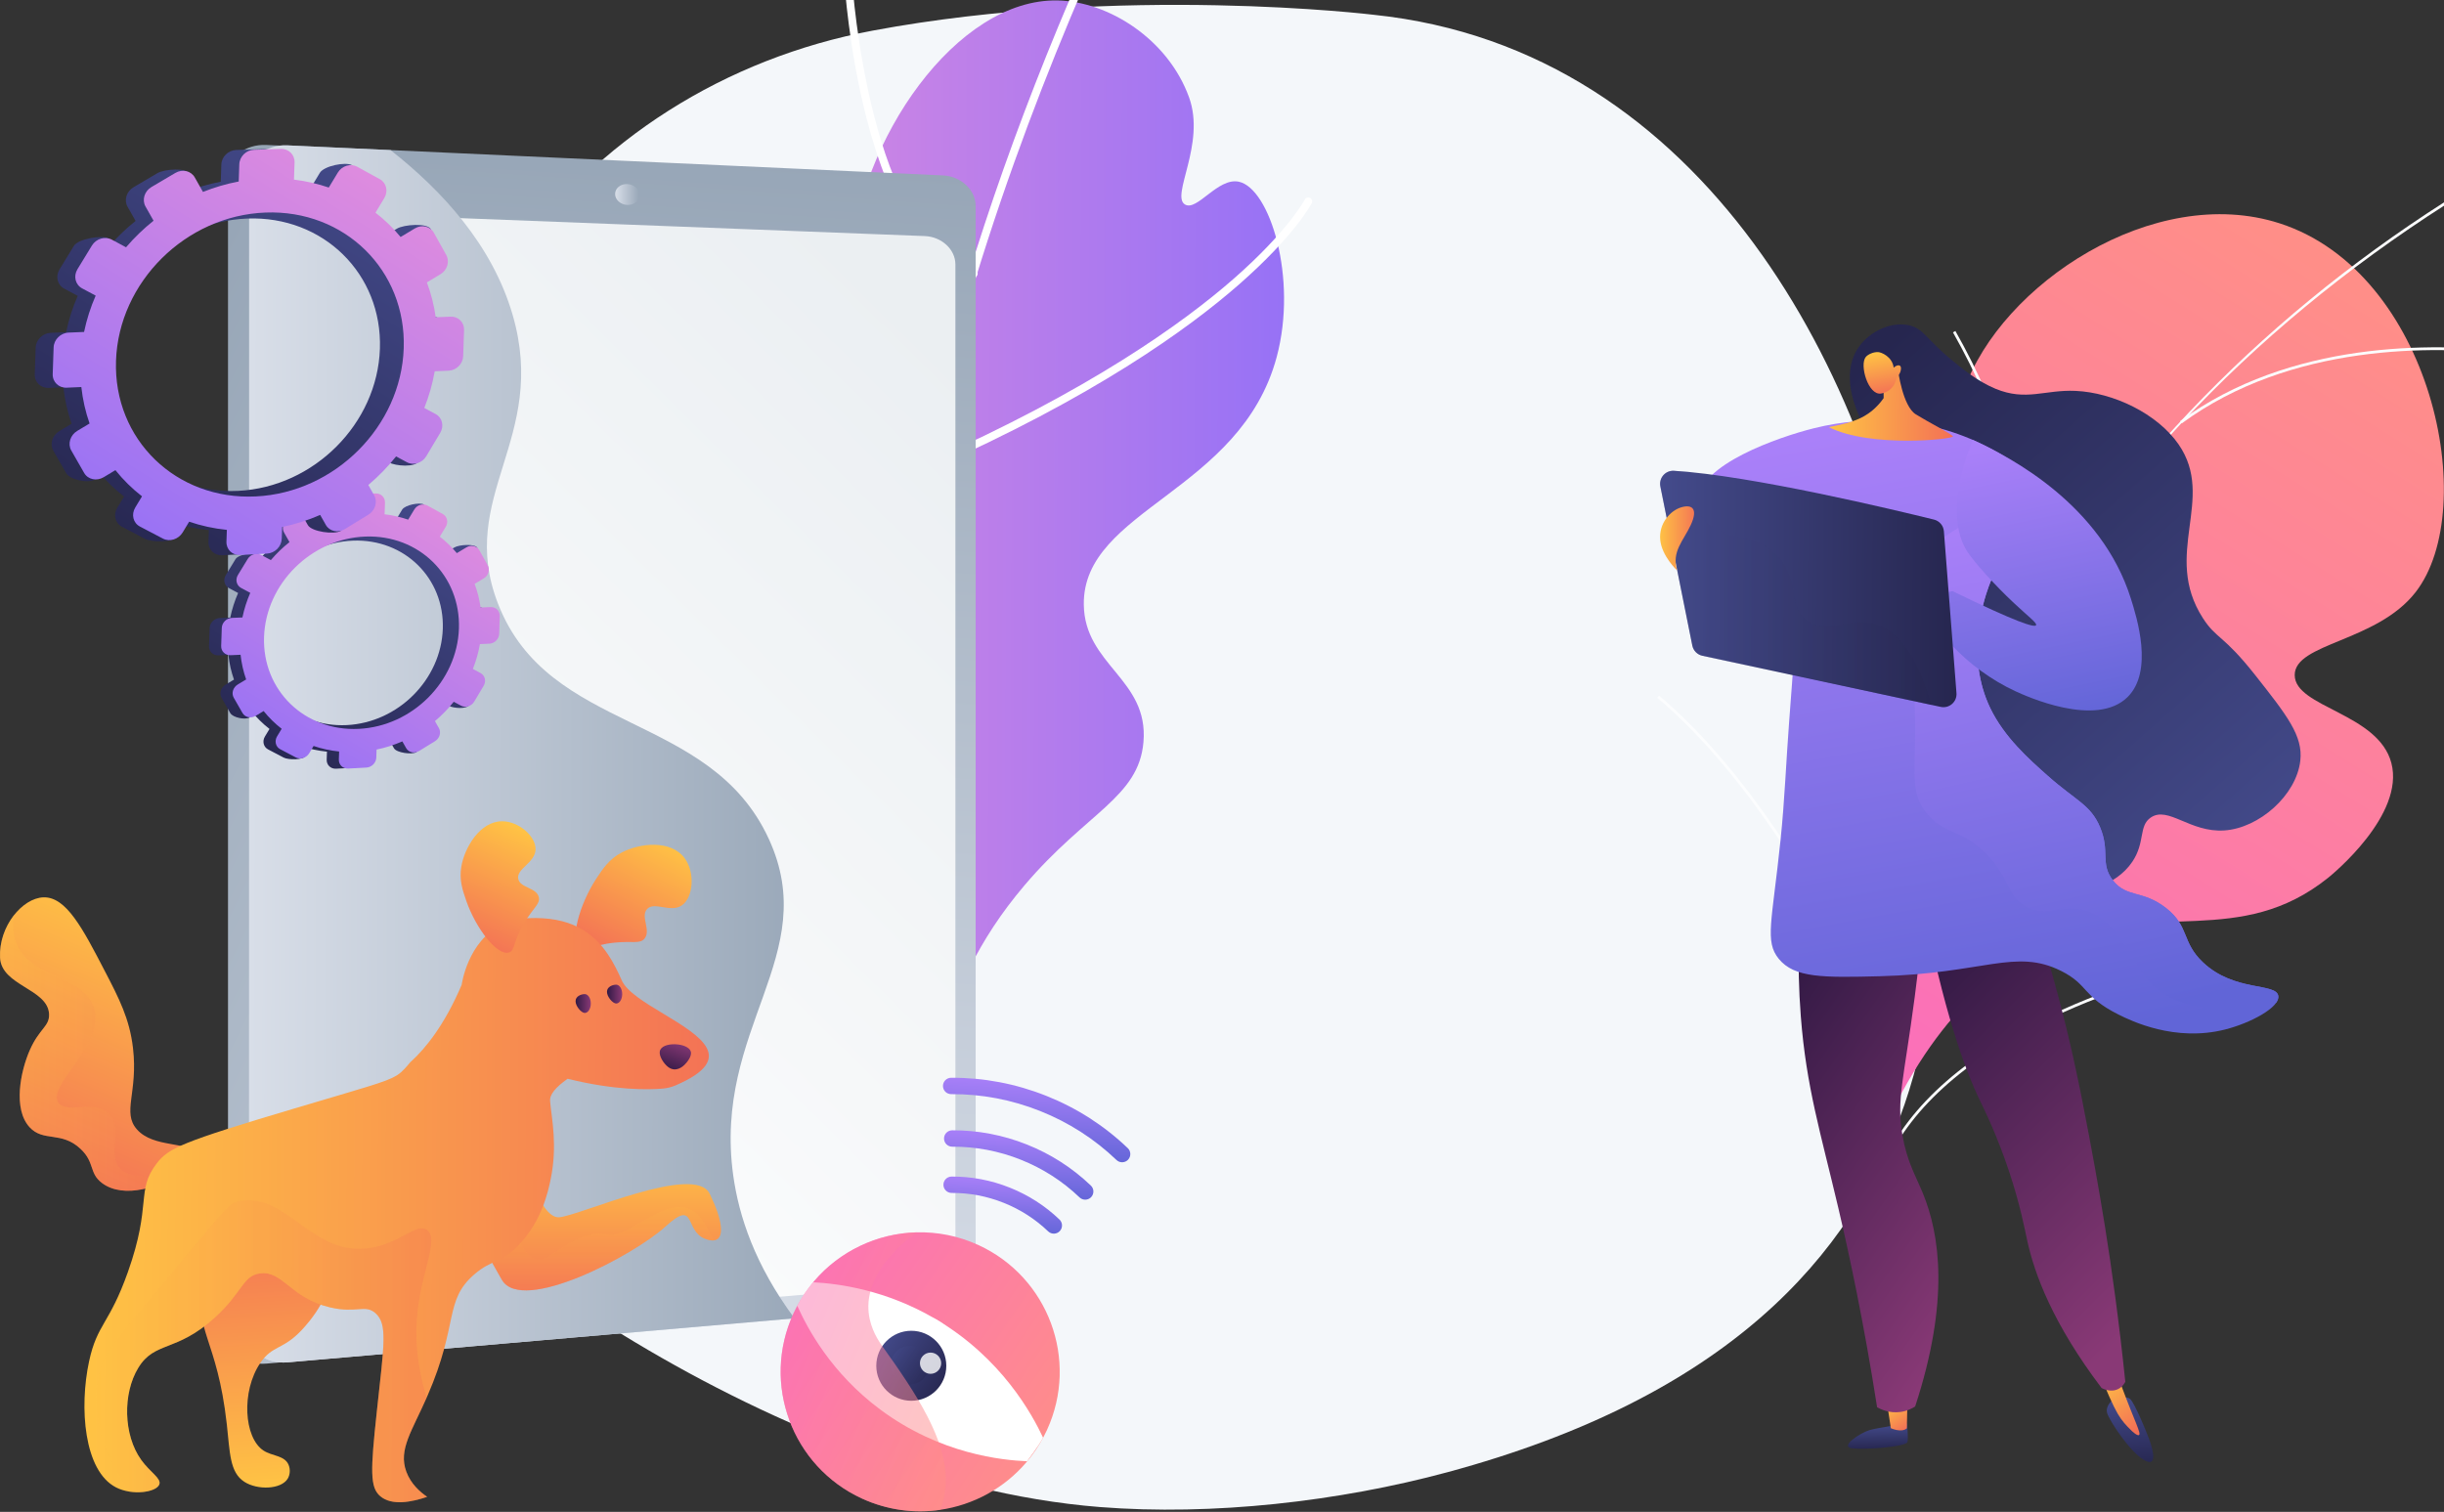 <svg xmlns="http://www.w3.org/2000/svg" width="686.31" height="424.65" fill="none"><rect width="100%" height="100%" fill="#333333" stroke="none"/><path d="M 537.842 181.898 C 526.321 106.492 479.088 13.85 385.773 4.155 C 385.773 4.155 314.924 -4.463 245.082 8.598 C 203.632 16.35 167.285 39.425 144.287 72.59 C 121.288 105.754 113.606 146.194 122.929 184.748 C 128.985 209.791 133.077 235.706 131.954 261.438 C 129.999 306.222 131.124 348.024 174.585 374.731 C 213.39 398.578 262.229 419.611 308.82 423.294 C 340.484 425.797 375.992 421.746 406.51 413.502 C 562.035 371.49 549.362 257.303 537.842 181.898 Z" fill="rgb(244,247,250)"></path><g><defs><linearGradient id="idid_tmaDrdsung-1855559070" x1="0" x2="1" y1="0.498" y2="0.502"><stop offset="0" stop-color="rgb(227,141,221)" stop-opacity="1"></stop><stop offset="1" stop-color="rgb(149,113,246)" stop-opacity="1"></stop></linearGradient></defs><path d="M 254.54 307.615 C 232.809 310.565 184.238 226.662 209.599 177.928 C 220.182 157.592 238.289 153.656 244.061 128.376 C 249.21 105.818 237.07 98.982 238.731 74.183 C 241.07 39.312 268.649 -0.49 297.03 0.127 C 311.268 0.437 328.011 10.972 333.915 27.367 C 338.644 40.499 328.635 55.04 332.775 57.445 C 336.175 59.421 341.984 49.803 347.872 51.039 C 356.553 52.862 364.459 78.095 358.515 100.266 C 348.337 138.221 304.036 143.059 304.347 169.803 C 304.544 186.849 322.611 190.721 321.099 208.42 C 319.77 223.992 305.178 228.099 287.723 248.638 C 260.38 280.813 266.191 306.034 254.54 307.615 Z" fill="url(#idid_tmaDrdsung-1855559070)"></path></g><g transform="translate(206.126 -34.075)"><g><path d="M 55.475 360.422 C 55.045 360.585 54.542 360.467 54.236 360.091 C 53.968 359.762 53.922 359.323 54.08 358.959 C 54.035 358.299 53.426 356.197 52.728 353.785 C 48.798 340.219 38.362 304.181 41.168 245.283 C 44.697 171.211 67.569 88.898 109.15 0.629 C 109.407 0.082 110.06 -0.153 110.607 0.105 C 111.154 0.362 111.389 1.015 111.132 1.563 C 66.459 96.397 20.428 234.38 54.832 353.177 C 56.388 358.55 56.669 359.518 55.777 360.247 C 55.684 360.323 55.582 360.381 55.475 360.422 Z" fill="rgb(255,255,255)"></path><path d="M 54.923 165.969 C 54.384 166.175 53.769 165.923 53.533 165.387 C 53.289 164.834 53.539 164.187 54.093 163.943 C 99.643 143.813 126.093 124.811 140.259 112.415 C 155.6 98.991 160.236 90.215 160.28 90.128 C 160.556 89.591 161.218 89.38 161.756 89.656 C 162.292 89.933 162.504 90.592 162.228 91.13 C 162.041 91.496 157.445 100.255 141.871 113.916 C 127.585 126.448 100.913 145.648 54.978 165.947 C 54.96 165.954 54.942 165.962 54.923 165.969 Z" fill="rgb(255,255,255)"></path><path d="M 67.718 111.919 C 67.508 112 67.27 112.016 67.035 111.951 C 53.91 108.301 43.856 93.193 37.151 67.047 C 32.209 47.775 31.018 29.305 31.008 29.12 C 30.97 28.516 31.428 27.996 32.034 27.959 C 32.637 27.921 33.157 28.381 33.194 28.985 C 33.239 29.71 38.051 101.617 67.624 109.84 C 68.206 110.002 68.547 110.606 68.384 111.189 C 68.288 111.537 68.032 111.8 67.718 111.919 Z" fill="rgb(255,255,255)"></path><path d="M 42.235 259.514 C 41.938 259.628 41.592 259.612 41.295 259.438 C 22.67 248.623 12.434 227.943 7.127 212.5 C 1.398 195.836 0.019 181.498 0.005 181.355 C -0.052 180.753 0.392 180.219 0.994 180.163 C 1.596 180.107 2.13 180.55 2.186 181.152 C 2.2 181.293 3.563 195.411 9.214 211.835 C 14.402 226.909 24.369 247.074 42.395 257.544 C 42.918 257.848 43.097 258.519 42.792 259.041 C 42.661 259.267 42.462 259.429 42.235 259.514 Z" fill="rgb(255,255,255)"></path></g></g><g><defs><linearGradient id="idid_JQJyLjyZfg-1954997208" x1="0.722" x2="0.278" y1="0" y2="1"><stop offset="0" stop-color="rgb(255,144,133)" stop-opacity="1"></stop><stop offset="1" stop-color="rgb(251,111,187)" stop-opacity="1"></stop></linearGradient></defs><path d="M 526.686 322.337 C 509.255 274.066 505.072 235.304 504.391 209.719 C 503.856 189.634 505.04 161.284 518.582 155.775 C 525.071 153.134 529.651 157.669 536.377 154.589 C 549.078 148.77 545.528 126.745 551.566 109.471 C 561.896 79.921 604.819 51.304 640.197 62.745 C 682.799 76.522 696.73 142.648 678.339 166.324 C 667.442 180.353 644.331 180.593 644.387 189.634 C 644.442 198.735 667.863 200.267 671.535 214.337 C 675.335 228.901 655.013 245.556 653.777 246.547 C 629.09 266.342 605.468 253.015 576.909 264.647 C 561.417 270.955 542.156 285.553 526.686 322.337 Z" fill="url(#idid_JQJyLjyZfg-1954997208)"></path></g><g transform="translate(465.375 56.688)"><path d="M 61.583 306.701 L 62.361 306.617 C 49.475 186.914 109.006 72.537 221.604 0.659 L 221.185 0 C 167.82 34.065 124.787 79.455 96.737 131.264 C 67.248 185.731 55.092 246.395 61.583 306.701 Z" fill="rgb(252,253,254)"></path><path d="M 0 139.307 C 25.333 160.344 53.4 204.517 62.567 237.773 L 63.32 237.564 C 54.117 204.178 25.937 159.831 0.5 138.705 Z" fill="rgb(252,253,254)"></path><path d="M 59.324 283.173 L 60.094 283.308 C 63.19 265.646 75.098 250.229 95.483 237.485 C 110.43 228.14 129.504 220.423 152.174 214.546 L 151.978 213.79 C 129.23 219.685 110.082 227.434 95.068 236.822 C 74.486 249.69 62.46 265.283 59.324 283.173 Z" fill="rgb(252,253,254)"></path><path d="M 101.004 124.065 L 101.767 124.239 C 109.316 91.249 96.122 58.196 83.725 36.277 L 83.045 36.663 C 95.375 58.461 108.499 91.319 101.004 124.065 Z" fill="rgb(252,253,254)"></path><path d="M 146.828 61.598 L 147.291 62.228 C 178.029 39.672 218.043 40.383 239.158 42.814 L 239.248 42.037 C 218.019 39.593 177.782 38.884 146.828 61.598 Z" fill="rgb(252,253,254)"></path></g><g><defs><linearGradient id="idid_uO6EyPXKyg-419787202" x1="1" x2="0" y1="0.926" y2="0.074"><stop offset="0" stop-color="rgb(216,222,232)" stop-opacity="1"></stop><stop offset="1" stop-color="rgb(151,166,183)" stop-opacity="1"></stop></linearGradient></defs><path d="M 268.595 57.759 L 268.595 358.024 C 268.595 362.514 264.138 363.739 259.072 364.175 L 77.647 382.761 L 74.777 383.01 C 68.876 383.522 64.027 379.955 64.027 375.08 L 64.027 49.089 C 64.027 44.214 68.876 40.447 74.777 40.717 L 78.671 40.896 L 260.648 55.987 C 265.71 56.211 268.595 53.269 268.595 57.759 Z" fill="url(#idid_uO6EyPXKyg-419787202)"></path></g><g><defs><linearGradient id="idid_aJTWkJRpng419787251" x1="0.479" x2="0.521" y1="1" y2="0"><stop offset="0" stop-color="rgb(216,222,232)" stop-opacity="1"></stop><stop offset="1" stop-color="rgb(151,166,183)" stop-opacity="1"></stop></linearGradient></defs><path d="M 273.978 57.843 L 273.978 357.719 C 273.978 362.203 269.861 366.23 264.809 366.669 L 80.675 382.658 C 74.789 383.168 69.954 379.604 69.954 374.737 L 69.954 49.189 C 69.954 44.321 74.789 40.559 80.675 40.829 L 264.81 49.27 C 269.861 49.501 273.978 53.359 273.978 57.843 Z" fill="url(#idid_aJTWkJRpng419787251)"></path></g><g><defs><linearGradient id="idid_OZHv2PYjsg-1789950668" x1="0.799" x2="0.201" y1="0" y2="1"><stop offset="0" stop-color="rgb(235,239,242)" stop-opacity="1"></stop><stop offset="1" stop-color="rgb(255,255,255)" stop-opacity="1"></stop></linearGradient></defs><path d="M 268.291 74.262 L 268.291 352.443 C 268.291 356.635 264.432 360.39 259.699 360.788 L 86.577 375.365 C 81.114 375.824 76.626 372.497 76.626 367.968 L 76.626 67.469 C 76.626 62.94 81.114 59.408 86.577 59.619 L 259.699 66.308 C 264.432 66.491 268.291 70.07 268.291 74.262 Z" fill="url(#idid_OZHv2PYjsg-1789950668)"></path></g><g><defs><linearGradient id="idid_Xp27z1n81g419787179" x1="0" x2="1" y1="0.498" y2="0.502"><stop offset="0" stop-color="rgb(216,222,232)" stop-opacity="1"></stop><stop offset="1" stop-color="rgb(151,166,183)" stop-opacity="1"></stop></linearGradient></defs><path d="M 179.567 54.774 C 179.567 56.391 178.04 57.638 176.154 57.561 C 174.265 57.484 172.732 56.108 172.732 54.487 C 172.732 52.867 174.265 51.619 176.154 51.701 C 178.04 51.782 179.567 53.158 179.567 54.774 Z" fill="url(#idid_Xp27z1n81g419787179)"></path></g><g transform="translate(69.954 40.815)"><g><defs><linearGradient id="idid_xRdDNs3ZKg419787179" x1="0" x2="1" y1="0.498" y2="0.502"><stop offset="0" stop-color="rgb(216,222,232)" stop-opacity="1"></stop><stop offset="1" stop-color="rgb(151,166,183)" stop-opacity="1"></stop></linearGradient></defs><path d="M 145.939 194.823 C 129.375 158.823 84.142 165.54 69.875 128.701 C 58.167 98.47 84.133 82.465 74.001 47.628 C 68.298 28.016 54.205 12.743 39.713 1.343 L 10.721 0.014 C 4.836 -0.256 0 3.506 0 8.374 L 0 333.922 C 0 338.79 4.836 342.354 10.721 341.841 L 153.145 329.475 C 142.023 314.482 137.54 300.771 135.954 289.388 C 130.173 247.898 161.015 227.587 145.939 194.823 Z" fill="url(#idid_xRdDNs3ZKg419787179)"></path></g></g><g><defs><linearGradient id="idid_F17NGVIUxg-356481428" x1="0.637" x2="0.363" y1="5.551115123125783e-17" y2="1"><stop offset="0" stop-color="rgb(255,196,68)" stop-opacity="1"></stop><stop offset="1" stop-color="rgb(243,111,86)" stop-opacity="1"></stop></linearGradient></defs><path d="M 54.03 324.058 C 53.338 320.396 43.156 322.632 38.409 317.175 C 34.241 312.382 38.8 306.874 37.35 294.406 C 36.39 286.146 33.449 280.481 29.407 272.696 C 23.211 260.759 18.581 251.84 12.198 252.044 C 6.278 252.234 -0.408 260.252 0.02 268.988 C 0.407 276.915 13.467 277.707 13.779 284.832 C 13.933 288.363 11.084 288.8 8.379 294.936 C 5.761 300.878 3.58 311.479 8.326 316.628 C 12.198 320.829 17.213 317.638 22.595 322.675 C 26.705 326.523 24.923 329.454 28.613 332.265 C 34.678 336.884 45.626 333.636 51.382 328.294 C 52.773 327.003 54.316 325.571 54.03 324.058 Z" fill="url(#idid_F17NGVIUxg-356481428)"></path></g><g opacity="0.3"><defs><linearGradient id="idid_MhQyltWbLg-356481291" x1="0" x2="1" y1="0.498" y2="0.502"><stop offset="0" stop-color="rgb(255,196,68)" stop-opacity="1"></stop><stop offset="1" stop-color="rgb(243,111,86)" stop-opacity="1"></stop></linearGradient></defs><path d="M 33.379 327.765 C 30.32 323.786 34.682 317.028 30.731 312.938 C 26.572 308.632 18.736 313.012 16.435 309.761 C 13.033 304.956 29.094 293.896 26.495 283.55 C 24.101 274.02 8.323 274.841 4.52 264.752 C 3.565 262.218 3.559 259.499 4.174 256.745 C 1.57 259.915 -0.207 264.349 0.019 268.988 C 0.407 276.915 13.467 277.707 13.779 284.832 C 13.933 288.361 11.084 288.8 8.379 294.936 C 5.761 300.878 3.58 311.479 8.325 316.628 C 12.198 320.829 17.213 317.638 22.595 322.675 C 26.705 326.523 24.923 329.454 28.613 332.265 C 34.454 336.714 44.822 333.863 50.722 328.877 C 39.502 331.602 35.139 330.055 33.379 327.765 Z" fill="url(#idid_MhQyltWbLg-356481291)"></path></g><g><defs><linearGradient id="idid_KMtee84QIg-356481509" x1="0.5" x2="0.5" y1="0" y2="1"><stop offset="0" stop-color="rgb(255,196,68)" stop-opacity="1"></stop><stop offset="1" stop-color="rgb(243,111,86)" stop-opacity="1"></stop></linearGradient></defs><path d="M 200.538 348.387 C 199.882 348.481 199.045 348.347 198.016 347.955 C 192.068 345.696 195.64 336.499 186.825 344.533 C 178.008 352.574 146.629 369.186 140.942 359.494 C 139.285 356.669 137.739 353.829 136.379 351.228 C 133.068 344.894 130.861 339.946 130.861 339.946 L 146.41 323.081 C 146.41 323.081 151.234 342.365 157.033 341.906 C 162.829 341.441 195.053 326.698 199.284 335.281 C 202.783 342.38 203.699 347.949 200.538 348.387 Z" fill="url(#idid_KMtee84QIg-356481509)"></path></g><g opacity="0.3"><defs><linearGradient id="idid_CqoDyqoAQg-356481509" x1="0.5" x2="0.5" y1="0" y2="1"><stop offset="0" stop-color="rgb(255,196,68)" stop-opacity="1"></stop><stop offset="1" stop-color="rgb(243,111,86)" stop-opacity="1"></stop></linearGradient></defs><path d="M 200.538 348.387 C 199.882 348.481 199.045 348.347 198.016 347.955 C 192.068 345.696 195.64 336.5 186.825 344.533 C 178.008 352.574 146.629 369.186 140.942 359.494 C 139.285 356.669 137.739 353.829 136.379 351.228 C 138.569 347.925 141.454 345.621 145.106 346.492 C 145.106 346.492 148.069 355.376 152.389 353.62 C 156.709 351.864 163.272 345.161 170.538 346.7 C 177.805 348.242 190.793 330.454 198.306 344.391 C 199.108 345.883 199.856 347.21 200.538 348.387 Z" fill="url(#idid_CqoDyqoAQg-356481509)"></path></g><g><defs><linearGradient id="idid_h61r1og8Kg-356481411" x1="0.791" x2="0.209" y1="0" y2="1"><stop offset="0" stop-color="rgb(255,196,68)" stop-opacity="1"></stop><stop offset="1" stop-color="rgb(243,111,86)" stop-opacity="1"></stop></linearGradient></defs><path d="M 162.882 266.482 C 159.839 264.288 162.73 254.006 167.382 246.891 C 169.236 244.056 171.009 241.345 174.532 239.478 C 179.604 236.787 188.395 235.801 192.27 241.066 C 195.278 245.153 194.665 252.119 191.476 254.303 C 188.287 256.486 183.7 253.091 181.68 255.363 C 179.797 257.48 182.939 261.374 180.956 263.677 C 179.646 265.198 177.634 264.247 172.533 264.773 C 165.864 265.462 164.423 267.593 162.882 266.482 Z" fill="url(#idid_h61r1og8Kg-356481411)"></path></g><g><defs><linearGradient id="idid_ZgBww6YdZg356481361" x1="0.517" x2="0.483" y1="1" y2="0"><stop offset="0" stop-color="rgb(255,196,68)" stop-opacity="1"></stop><stop offset="1" stop-color="rgb(243,111,86)" stop-opacity="1"></stop></linearGradient></defs><path d="M 57.207 360.86 C 54.163 373.569 60.977 375.775 63.681 399.977 C 64.577 407.994 64.474 413.522 68.591 416.193 C 72.296 418.597 78.938 418.376 80.796 415.319 C 81.464 414.22 81.566 412.668 81.035 411.427 C 79.888 408.747 76.455 409.048 73.977 407.418 C 68.495 403.814 67.702 390.782 73.092 382.833 C 76.523 377.773 79.435 379.235 84.741 373.567 C 86.086 372.13 95.732 361.826 92.154 352.652 C 88.958 344.456 76.47 340.386 68.061 344.179 C 60.37 347.65 58.189 356.757 57.207 360.86 Z" fill="url(#idid_ZgBww6YdZg356481361)"></path></g><g><defs><linearGradient id="idid_vtR04avDGg-356481291" x1="0" x2="1" y1="0.498" y2="0.502"><stop offset="0" stop-color="rgb(255,196,68)" stop-opacity="1"></stop><stop offset="1" stop-color="rgb(243,111,86)" stop-opacity="1"></stop></linearGradient></defs><path d="M 186.282 284.736 C 181.087 281.609 175.982 278.524 174.597 275.36 C 173.45 272.738 172.181 270.206 170.611 267.903 C 170.611 267.903 170.611 267.897 170.605 267.897 C 166.419 261.762 160.092 257.372 148.281 257.896 C 145.539 258.015 143.193 258.642 141.185 259.585 C 141.1 259.616 141.016 259.659 140.932 259.7 C 131.268 264.384 129.644 276.604 129.644 276.604 C 124.815 287.977 119.408 294.538 115.487 298.105 C 115.403 298.183 115.318 298.255 115.24 298.322 C 114.705 298.983 114.176 299.59 113.671 300.131 C 112.997 300.854 112.396 301.42 111.59 301.949 C 111.5 302.008 111.409 302.069 111.313 302.122 C 108.348 303.933 102.593 305.406 82.627 311.359 C 50.897 320.808 47.288 322.486 43.987 326.803 C 38.093 334.514 42.724 338.116 35.898 357.33 C 30.672 372.046 27.292 371.788 25.013 382.379 C 22.235 395.315 23.527 413.129 32.585 417.783 C 37.209 420.158 43.956 419.143 44.745 416.929 C 45.346 415.232 42.165 413.549 39.669 410.074 C 34.605 403.049 34.443 391.405 38.821 384.207 C 43.44 376.612 49.496 379.949 60.351 370.057 C 68.242 362.875 68.193 358.245 73.089 357.667 C 79.494 356.916 81.532 364.59 92.688 367.218 C 100.109 368.962 102.485 366.279 105.396 368.805 C 108.932 371.866 107.849 377.555 105.805 396.602 C 104.018 413.2 103.886 417.777 106.785 420.248 C 110.05 423.033 115.667 421.885 119.955 420.429 C 117.929 419.045 115.361 416.79 114.098 413.362 C 111.788 407.084 115.74 401.924 120.076 391.977 C 128.874 371.776 124.629 365.354 133.192 357.949 C 138.196 353.62 140.584 355.003 145.635 349.74 C 152.118 342.981 153.917 334.737 154.638 331.206 C 156.575 321.776 154.956 314.438 154.494 309.519 C 154.501 309.501 154.501 309.484 154.494 309.46 C 154.494 309.411 154.494 309.37 154.487 309.321 C 154.266 307.366 156.159 305.339 159.251 303.103 C 159.298 303.066 159.347 303.031 159.402 303 C 172.759 306.322 182.169 306.092 186.072 305.764 C 187.324 305.661 188.572 305.351 189.726 304.856 C 207.238 297.339 196.591 290.95 186.282 284.736 Z" fill="url(#idid_vtR04avDGg-356481291)"></path></g><g opacity="0.3"><defs><linearGradient id="idid_mVZUSus59g-356481291" x1="0" x2="1" y1="0.498" y2="0.502"><stop offset="0" stop-color="rgb(255,196,68)" stop-opacity="1"></stop><stop offset="1" stop-color="rgb(243,111,86)" stop-opacity="1"></stop></linearGradient></defs><path d="M 117.306 367.743 C 118.656 356.599 123.216 348.015 119.954 345.504 C 117.056 343.272 112.435 349.26 103.804 350.533 C 87.572 352.928 80.869 335.148 67.532 337.296 C 64.004 337.863 63.621 339.246 42.38 364.566 C 31.729 377.263 28.81 380.51 27.554 387.07 C 25.595 397.302 29.467 406.279 30.9 409.604 C 32.496 413.304 34.428 416.411 36.36 418.967 C 40.234 419.569 44.154 418.588 44.742 416.932 C 45.347 415.229 42.168 413.548 39.665 410.074 C 34.603 403.046 34.442 391.408 38.821 384.21 C 43.441 376.613 49.493 379.947 60.351 370.055 C 68.236 362.87 68.194 358.244 73.092 357.669 C 79.493 356.917 81.536 364.59 92.684 367.214 C 100.112 368.961 102.483 366.278 105.392 368.802 C 108.931 371.871 107.847 377.555 105.8 396.604 C 104.016 413.205 103.884 417.775 106.782 420.248 C 110.048 423.035 115.665 421.879 119.954 420.429 C 117.93 419.044 115.359 416.789 114.098 413.363 C 111.834 407.209 115.583 402.13 119.81 392.576 C 116.776 382.777 116.49 374.484 117.306 367.743 Z" fill="url(#idid_mVZUSus59g-356481291)"></path></g><g><defs><linearGradient id="idid_Tj23aA3y4g-356481428" x1="0.637" x2="0.363" y1="0" y2="1"><stop offset="0" stop-color="rgb(255,196,68)" stop-opacity="1"></stop><stop offset="1" stop-color="rgb(243,111,86)" stop-opacity="1"></stop></linearGradient></defs><path d="M 142.98 267.508 C 139.587 268.616 133.58 260.63 130.953 253.067 C 129.907 250.053 128.906 247.172 129.544 243.419 C 130.464 238.013 134.8 230.705 140.966 230.68 C 145.753 230.66 150.599 235.034 150.388 238.711 C 150.178 242.383 144.996 244.005 145.527 246.83 C 146.021 249.463 150.74 249.233 151.315 252.049 C 151.695 253.907 149.824 254.919 147.274 259.133 C 143.94 264.644 144.698 266.947 142.98 267.508 Z" fill="url(#idid_Tj23aA3y4g-356481428)"></path></g><g><defs><linearGradient id="idid_JIqz3F8tVg-1317752682" x1="0.311" x2="0.689" y1="1" y2="0"><stop offset="0" stop-color="rgb(49,25,68)" stop-opacity="1"></stop><stop offset="1" stop-color="rgb(137,57,118)" stop-opacity="1"></stop></linearGradient></defs><path d="M 187.63 299.701 C 189.83 301.375 191.845 299.442 192.205 299.098 C 192.807 298.52 194.37 296.718 193.99 295.371 C 193.274 292.82 185.763 292.436 185.275 295.322 C 185.041 296.707 186.433 298.791 187.63 299.701 Z" fill="url(#idid_JIqz3F8tVg-1317752682)"></path></g><g><defs><linearGradient id="idid_rCfAuEWD_g-1317752616" x1="0" x2="1" y1="0.498" y2="0.502"><stop offset="0" stop-color="rgb(49,25,68)" stop-opacity="1"></stop><stop offset="1" stop-color="rgb(137,57,118)" stop-opacity="1"></stop></linearGradient></defs><path d="M 165.905 281.868 C 165.905 283.33 165.152 284.515 164.222 284.515 C 163.292 284.515 161.63 282.679 161.63 281.219 C 161.63 279.757 163.292 279.223 164.222 279.223 C 165.152 279.223 165.905 280.408 165.905 281.868 Z" fill="url(#idid_rCfAuEWD_g-1317752616)"></path></g><g><defs><linearGradient id="idid_jzRd6Makjg-1317752616" x1="0" x2="1" y1="0.498" y2="0.502"><stop offset="0" stop-color="rgb(49,25,68)" stop-opacity="1"></stop><stop offset="1" stop-color="rgb(137,57,118)" stop-opacity="1"></stop></linearGradient></defs><path d="M 174.726 279.223 C 174.726 280.684 173.972 281.868 173.043 281.868 C 172.113 281.868 170.451 280.034 170.451 278.573 C 170.451 277.111 172.113 276.577 173.043 276.577 C 173.971 276.577 174.726 277.762 174.726 279.223 Z" fill="url(#idid_jzRd6Makjg-1317752616)"></path></g><g><defs><linearGradient id="idid_QmshOmEPWg1954997026" x1="1" x2="5.551115123125783e-17" y1="0.803" y2="0.197"><stop offset="0" stop-color="rgb(255,144,133)" stop-opacity="1"></stop><stop offset="1" stop-color="rgb(251,111,187)" stop-opacity="1"></stop></linearGradient></defs><path d="M 288.244 410.694 C 282.011 418.033 273.336 422.716 264.037 424.077 C 256.799 425.137 249.184 424.181 242.049 420.905 C 222.389 411.872 213.771 388.614 222.801 368.951 C 223.096 368.308 223.407 367.68 223.735 367.064 C 225.098 364.463 226.72 362.073 228.559 359.917 C 235.804 351.39 246.346 346.444 257.337 346.138 C 263.158 345.975 269.106 347.114 274.754 349.705 C 294.414 358.739 303.031 381.998 294.002 401.659 C 293.706 402.302 293.397 402.932 293.067 403.547 C 291.705 406.148 290.083 408.538 288.244 410.694 Z" fill="url(#idid_QmshOmEPWg1954997026)"></path></g><path d="M 288.419 410.435 C 281.651 410.154 264.133 408.52 247.198 395.916 C 233.364 385.62 226.712 373.061 223.911 366.805 C 224.456 365.739 225.127 364.57 225.953 363.348 C 226.738 362.186 227.591 361.067 228.394 360.16 C 235.449 360.549 248.767 362.248 262.767 370.514 C 281.347 381.482 289.884 397.37 292.904 403.79 C 292.359 404.855 291.686 406.025 288.419 410.435 Z" fill="rgb(255,255,255)"></path><path d="M 261.333 397.402 C 268.935 394.408 272.67 385.821 269.678 378.22 C 266.684 370.619 258.096 366.883 250.496 369.877 C 242.893 372.869 239.158 381.458 242.151 389.059 C 245.145 396.66 253.732 400.395 261.333 397.402 Z" fill="rgb(255,255,255)"></path><g><defs><linearGradient id="idid_mnrru2KmZg1655890826" x1="0" x2="1" y1="0.161" y2="0.839"><stop offset="0" stop-color="rgb(68,75,140)" stop-opacity="1"></stop><stop offset="1" stop-color="rgb(38,38,79)" stop-opacity="1"></stop></linearGradient></defs><path d="M 255.903 393.446 C 261.333 393.446 265.734 389.045 265.734 383.617 C 265.734 378.187 261.333 373.785 255.903 373.785 C 250.474 373.785 246.072 378.187 246.072 383.617 C 246.072 389.045 250.474 393.446 255.903 393.446 Z" fill="url(#idid_mnrru2KmZg1655890826)"></path></g><g opacity="0.5"><defs><linearGradient id="idid_dAmArRhrmg1655890826" x1="0" x2="1" y1="0.161" y2="0.839"><stop offset="0" stop-color="rgb(68,75,140)" stop-opacity="1"></stop><stop offset="1" stop-color="rgb(38,38,79)" stop-opacity="1"></stop></linearGradient></defs><path d="M 255.506 388.843 C 258.488 388.843 260.905 386.426 260.905 383.444 C 260.905 380.464 258.488 378.048 255.506 378.048 C 252.526 378.048 250.108 380.464 250.108 383.444 C 250.108 386.426 252.526 388.843 255.506 388.843 Z" fill="url(#idid_dAmArRhrmg1655890826)"></path></g><g opacity="0.5"><defs><linearGradient id="idid_vaUUBqvZ7g1954997026" x1="1" x2="0" y1="0.803" y2="0.197"><stop offset="0" stop-color="rgb(255,144,133)" stop-opacity="1"></stop><stop offset="1" stop-color="rgb(251,111,187)" stop-opacity="1"></stop></linearGradient></defs><path d="M 264.037 424.077 C 256.799 425.137 249.184 424.181 242.049 420.905 C 222.389 411.872 213.771 388.614 222.801 368.951 C 223.096 368.308 223.407 367.68 223.735 367.064 C 225.098 364.463 226.72 362.073 228.559 359.917 C 235.804 351.39 246.346 346.444 257.337 346.138 C 250.05 351.666 242.001 360.311 244.228 370.516 C 244.44 371.48 244.744 372.462 245.148 373.458 C 245.768 374.981 246.63 376.533 247.759 378.109 C 250.149 381.438 252.438 384.696 254.532 387.894 C 255.717 389.699 256.837 391.481 257.882 393.245 C 258.769 394.751 259.603 396.242 260.366 397.715 C 265.2 407.058 267.31 415.819 264.037 424.077 Z" fill="url(#idid_vaUUBqvZ7g1954997026)"></path></g><path d="M 261.88 385.823 C 263.498 385.51 264.556 383.946 264.243 382.33 C 263.931 380.713 262.366 379.655 260.751 379.967 C 259.133 380.28 258.075 381.844 258.388 383.46 C 258.7 385.077 260.264 386.135 261.88 385.823 Z" fill="rgb(255,255,255)" opacity="0.8"></path><g><defs><linearGradient id="idid_gfsQwbYfqg1655890758" x1="0.47" x2="0.53" y1="0" y2="1"><stop offset="0" stop-color="rgb(68,75,140)" stop-opacity="1"></stop><stop offset="1" stop-color="rgb(38,38,79)" stop-opacity="1"></stop></linearGradient></defs><path d="M 535.476 399.843 C 535.476 399.843 535.965 403.729 535.637 405.031 C 535.31 406.333 524.01 407.273 520.175 406.82 C 516.341 406.368 522.46 402.451 524.904 401.717 C 527.347 400.98 535.476 399.843 535.476 399.843 Z" fill="url(#idid_gfsQwbYfqg1655890758)"></path></g><g><defs><linearGradient id="idid_mXcHx7IWrg-356481486" x1="0.288" x2="0.712" y1="0" y2="1"><stop offset="0" stop-color="rgb(255,196,68)" stop-opacity="1"></stop><stop offset="1" stop-color="rgb(243,111,86)" stop-opacity="1"></stop></linearGradient></defs><path d="M 529.79 393.361 L 530.98 401.157 C 530.98 401.157 534.017 402.521 535.476 401.174 L 535.637 393.012 Z" fill="url(#idid_mXcHx7IWrg-356481486)"></path></g><g><defs><linearGradient id="idid_uzJZ2U4lFg1655890758" x1="0.47" x2="0.53" y1="0" y2="1"><stop offset="0" stop-color="rgb(68,75,140)" stop-opacity="1"></stop><stop offset="1" stop-color="rgb(38,38,79)" stop-opacity="1"></stop></linearGradient></defs><path d="M 593.481 393.012 C 593.481 393.012 591.083 394.791 591.722 396.922 C 592.362 399.052 597.956 407.589 601.942 410.011 C 605.928 412.435 604.678 407.388 603.52 404.243 C 602.36 401.099 599.395 394.174 598.238 393.012 C 597.081 391.852 593.481 393.012 593.481 393.012 Z" fill="url(#idid_uzJZ2U4lFg1655890758)"></path></g><g><defs><linearGradient id="idid_H5L7EkPH1g-356481484" x1="0.275" x2="0.725" y1="0" y2="1"><stop offset="0" stop-color="rgb(255,196,68)" stop-opacity="1"></stop><stop offset="1" stop-color="rgb(243,111,86)" stop-opacity="1"></stop></linearGradient></defs><path d="M 589.169 384.448 C 590.327 387.678 591.442 390.333 592.314 392.292 C 594.244 396.625 595.297 398.251 596.491 399.662 C 597.532 400.889 599.997 403.509 600.66 403.073 C 601.332 402.631 599.529 399.445 596.053 390.115 C 595.548 388.762 593.954 384.448 593.954 384.448 Z" fill="url(#idid_H5L7EkPH1g-356481484)"></path></g><g><defs><linearGradient id="idid_gbZapz9T2g-1317752801" x1="0.293" x2="0.707" y1="5.551115123125783e-17" y2="1"><stop offset="0" stop-color="rgb(49,25,68)" stop-opacity="1"></stop><stop offset="1" stop-color="rgb(137,57,118)" stop-opacity="1"></stop></linearGradient></defs><path d="M 506.128 249.472 C 505.302 257.591 504.508 270.193 505.694 285.487 C 507.24 305.415 511.225 318.024 516.222 339.27 C 519.275 352.254 523.39 371.365 527.114 395.265 C 527.978 395.76 530.52 397.061 533.793 396.575 C 535.625 396.303 536.996 395.575 537.804 395.05 C 547.574 365.197 544.688 346.696 539.974 335.169 C 537.964 330.256 535.528 326.381 534.226 318.829 C 532.502 308.836 534.633 303.25 537.671 280.105 C 539.837 263.608 539.462 261.058 538.022 258.584 C 532.261 248.693 514.641 248.887 506.128 249.472 Z" fill="url(#idid_gbZapz9T2g-1317752801)"></path></g><g><defs><linearGradient id="idid_ZN_THeuK7g-1317752801" x1="0.293" x2="0.707" y1="0" y2="1"><stop offset="0" stop-color="rgb(49,25,68)" stop-opacity="1"></stop><stop offset="1" stop-color="rgb(137,57,118)" stop-opacity="1"></stop></linearGradient></defs><path d="M 539.756 252.945 C 545.741 283.853 551.617 300.087 556.06 309.269 C 557.158 311.533 560.815 318.838 564.273 329.313 C 567.334 338.584 568.61 345.403 569.262 348.405 C 571.326 357.879 576.426 371.714 590.149 389.858 C 590.32 389.958 592.66 391.282 594.896 390.102 C 596.027 389.504 596.593 388.553 596.817 388.109 C 595.023 370.761 592.963 356.184 591.176 344.934 C 590.801 342.574 589.149 332.25 586.559 318.611 C 585.545 313.274 584.06 305.453 582.28 297.419 C 580.065 287.416 576.668 273.807 571.433 257.5 C 560.875 255.982 550.315 254.463 539.756 252.945 Z" fill="url(#idid_ZN_THeuK7g-1317752801)"></path></g><g><defs><linearGradient id="idid_Bt6tD0pZWg-1655890901" x1="0.852" x2="0.148" y1="1" y2="0"><stop offset="0" stop-color="rgb(68,75,140)" stop-opacity="1"></stop><stop offset="1" stop-color="rgb(38,38,79)" stop-opacity="1"></stop></linearGradient></defs><path d="M 534.659 130.688 C 531.264 127.55 524.771 123.934 521.513 115.526 C 520.533 112.995 517.06 104.027 522.184 97.168 C 525.224 93.096 530.873 90.331 535.852 91.31 C 540.107 92.147 540.772 95.11 548.001 101.073 C 550.815 103.395 555.338 107.126 560.373 109.2 C 568.997 112.755 574.179 109.41 582.839 109.791 C 593.475 110.261 605.834 116.197 611.787 124.83 C 622.355 140.152 607.046 155.695 618.621 173.646 C 622.414 179.527 624.283 178.208 633.265 189.592 C 642.261 200.991 646.758 206.69 645.958 213.675 C 644.848 223.367 634.407 232.627 624.576 233.257 C 614.972 233.872 608.866 226.316 603.976 229.621 C 600.497 231.973 602.486 236.548 598.789 242.047 C 594.026 249.135 584.661 250.547 583.149 250.774 C 569.11 252.892 550.182 236.43 542.144 216.93 C 527.648 181.76 553.112 147.745 534.659 130.688 Z" fill="url(#idid_Bt6tD0pZWg-1655890901)"></path></g><g><defs><linearGradient id="idid_xH_8dpg4Fg165391215" x1="0.416" x2="0.584" y1="0" y2="1"><stop offset="0" stop-color="rgb(170,128,249)" stop-opacity="1"></stop><stop offset="1" stop-color="rgb(97,101,215)" stop-opacity="1"></stop></linearGradient></defs><path d="M 477.056 140.451 C 476.96 130.634 499.259 122.79 509.462 120.262 C 525.334 116.33 538.043 118.799 541.13 119.452 C 560.924 123.646 573.252 135.524 577.891 140.516 C 574.092 142.99 563.607 150.538 558.414 164.859 C 556.798 169.315 552.027 184.547 558.852 198.813 C 562.785 207.034 569.742 213.207 575.026 217.895 C 582.952 224.925 587.056 226.006 589.713 232.305 C 592.606 239.165 589.692 242.51 593.285 247.205 C 597.143 252.248 601.665 249.905 608.206 255.004 C 614.908 260.229 612.523 264.528 618.621 270.301 C 627.481 278.687 639.227 275.964 639.774 279.737 C 640.244 282.984 631.896 287.388 624.804 289.175 C 610.758 292.713 598.507 286.776 594.864 284.945 C 584.777 279.877 586.519 276.598 578.83 272.734 C 565.953 266.266 557.152 273.464 527.825 274.205 C 511.941 274.607 503.91 274.697 499.511 269.324 C 495.492 264.415 497.605 259.032 500.015 235.83 C 501.163 224.787 501.578 213.678 502.424 202.607 C 504.816 171.294 504.889 168.537 502.766 164.208 C 495.157 148.699 477.141 149.261 477.056 140.451 Z" fill="url(#idid_xH_8dpg4Fg165391215)"></path></g><g transform="translate(533.821 139.2)"><g><defs><linearGradient id="idid_AuAZZagZjg165391215" x1="0.416" x2="0.584" y1="0" y2="1"><stop offset="0" stop-color="rgb(170,128,249)" stop-opacity="1"></stop><stop offset="1" stop-color="rgb(97,101,215)" stop-opacity="1"></stop></linearGradient></defs><path d="M 84.8 131.1 C 78.703 125.327 81.087 121.028 74.385 115.804 C 67.845 110.705 63.324 113.048 59.464 108.005 C 55.871 103.31 58.787 99.965 55.892 93.105 C 53.236 86.806 49.131 85.725 41.205 78.694 C 35.922 74.007 28.964 67.834 25.031 59.613 C 18.206 45.347 22.979 30.114 24.593 25.658 C 29.787 11.338 40.271 3.79 44.07 1.316 C 43.704 0.922 43.273 0.473 42.812 0 C 17.779 3.44 3.184 17.904 1.379 22.187 C -2.792 32.087 3.812 35.724 3.983 64.277 C 4.065 77.926 2.593 83.315 7.021 89.01 C 12.085 95.526 17.921 93.509 25.244 102.028 C 30.873 108.572 29.97 112.722 35.225 115.479 C 40.875 118.443 44.474 114.988 50.846 116.347 C 61.491 118.618 63.767 130.893 70.806 137.608 C 76.128 142.688 85.968 146.238 105.374 142.427 C 105.823 141.773 106.041 141.136 105.954 140.538 C 105.406 136.764 93.66 139.488 84.8 131.1 Z" fill="url(#idid_AuAZZagZjg165391215)"></path></g></g><g><defs><linearGradient id="idid_ybspldYwOg165391215" x1="0.416" x2="0.584" y1="0" y2="1"><stop offset="0" stop-color="rgb(170,128,249)" stop-opacity="1"></stop><stop offset="1" stop-color="rgb(97,101,215)" stop-opacity="1"></stop></linearGradient></defs><path d="M 542.795 169.089 C 540.133 174.74 552.361 187.901 565.951 194.15 C 568.72 195.424 588.605 204.566 597.468 195.775 C 604.791 188.509 600.064 173.487 598.376 168.124 C 590.092 141.789 564.648 128.393 553.984 123.561 C 546.025 143.46 550.713 152.327 552.557 155.096 C 554.484 157.988 559.862 164.063 565.575 169.415 C 569.593 173.179 572.095 175.01 571.758 175.599 C 571.34 176.329 566.63 174.949 548.336 166.045 C 546.216 166.388 543.703 167.159 542.795 169.089 Z" fill="url(#idid_ybspldYwOg165391215)"></path></g><g><defs><linearGradient id="idid_pIq9LK6O3g1655890860" x1="0" x2="1" y1="0.498" y2="0.502"><stop offset="0" stop-color="rgb(68,75,140)" stop-opacity="1"></stop><stop offset="1" stop-color="rgb(38,38,79)" stop-opacity="1"></stop></linearGradient></defs><path d="M 466.252 136.625 L 475.228 181.324 C 475.516 182.757 476.626 183.881 478.054 184.187 L 544.981 198.551 C 547.379 199.066 549.597 197.127 549.406 194.682 L 545.874 149.221 C 545.752 147.643 544.633 146.323 543.097 145.944 C 532.48 143.324 491.619 133.512 470.066 132.237 C 467.659 132.094 465.778 134.261 466.252 136.625 Z" fill="url(#idid_pIq9LK6O3g1655890860)"></path></g><g><defs><linearGradient id="idid_G1vyg7tHBg-356481291" x1="0" x2="1" y1="0.498" y2="0.502"><stop offset="0" stop-color="rgb(255,196,68)" stop-opacity="1"></stop><stop offset="1" stop-color="rgb(243,111,86)" stop-opacity="1"></stop></linearGradient></defs><path d="M 533.006 103.979 C 533.006 103.979 534.268 114.072 537.993 116.384 C 541.718 118.695 547.74 121.715 548.403 122.535 C 549.066 123.354 525.327 125.907 513.563 119.97 C 517.44 119.162 518.495 118.864 518.495 118.864 C 519.547 118.567 521.509 118.014 523.477 116.892 C 524.817 116.13 526.975 114.64 528.954 111.826 L 528.911 106.238 Z" fill="url(#idid_G1vyg7tHBg-356481291)"></path></g><g><defs><linearGradient id="idid_fYbOtbTVNg-356481530" x1="0.408" x2="0.592" y1="0" y2="1"><stop offset="0" stop-color="rgb(255,196,68)" stop-opacity="1"></stop><stop offset="1" stop-color="rgb(243,111,86)" stop-opacity="1"></stop></linearGradient></defs><path d="M 532.697 105.788 C 532.697 105.788 532.215 109.884 528.215 110.541 C 524.632 111.13 522.086 102.456 523.951 100.253 C 524.573 99.519 526.09 98.835 527.393 98.894 C 528.311 98.936 531.39 100.167 531.771 103.276 C 532.401 102.636 533.172 102.461 533.547 102.74 C 534.023 103.093 533.749 104.093 533.686 104.32 C 533.471 105.105 532.948 105.585 532.697 105.788 Z" fill="url(#idid_fYbOtbTVNg-356481530)"></path></g><g opacity="0.3"><defs><linearGradient id="idid_DtCCl3pJkg1655890860" x1="0" x2="1" y1="0.498" y2="0.502"><stop offset="0" stop-color="rgb(68,75,140)" stop-opacity="1"></stop><stop offset="1" stop-color="rgb(38,38,79)" stop-opacity="1"></stop></linearGradient></defs><path d="M 526.523 175.272 C 519.335 173.246 513.373 178.279 507.647 174.297 C 501.781 170.217 505.609 163.249 499.511 156.398 C 492.991 149.071 484.719 152.66 478.684 145.984 C 476.443 143.505 474.427 139.466 474.395 132.58 C 472.885 132.433 471.436 132.318 470.066 132.236 C 467.66 132.094 465.778 134.261 466.252 136.624 L 475.228 181.324 C 475.516 182.756 476.626 183.881 478.054 184.187 L 542.372 197.991 C 537.831 182.059 531.771 176.753 526.523 175.272 Z" fill="url(#idid_DtCCl3pJkg1655890860)"></path></g><g><defs><linearGradient id="idid_nB0fNnFpMg-356481291" x1="0" x2="1" y1="0.498" y2="0.502"><stop offset="0" stop-color="rgb(255,196,68)" stop-opacity="1"></stop><stop offset="1" stop-color="rgb(243,111,86)" stop-opacity="1"></stop></linearGradient></defs><path d="M 470.958 160.215 C 470.958 160.215 466.688 156.268 466.223 151.685 C 465.759 147.101 468.981 143.433 472.103 142.498 C 475.223 141.563 476.889 142.942 474.793 147.455 C 472.699 151.969 469.374 154.898 470.958 160.215 Z" fill="url(#idid_nB0fNnFpMg-356481291)"></path></g><g><defs><linearGradient id="idid_uh6Q1H7v5g1655890722" x1="0.813" x2="0.187" y1="0" y2="1"><stop offset="0" stop-color="rgb(68,75,140)" stop-opacity="1"></stop><stop offset="1" stop-color="rgb(38,38,79)" stop-opacity="1"></stop></linearGradient></defs><path d="M 58.866 176.411 L 58.693 181.497 C 58.642 182.989 59.839 184.143 61.365 184.075 L 64.138 183.951 C 64.403 186.369 64.934 188.689 65.706 190.887 L 63.363 192.293 C 62.018 193.099 61.509 194.772 62.228 196.026 L 64.674 200.298 C 65.392 201.551 68.855 202.295 70.196 201.485 L 70.619 199.764 C 72.102 201.616 73.8 203.287 75.679 204.746 L 74.397 206.867 C 73.596 208.191 73.989 209.813 75.275 210.489 L 79.653 212.785 C 80.935 213.457 85.097 213.562 85.895 212.239 L 84.645 209.57 C 86.918 210.346 89.319 210.873 91.816 211.128 L 91.739 213.381 C 91.689 214.858 92.864 215.992 94.363 215.911 L 99.463 215.638 C 100.956 215.558 102.207 214.298 102.257 212.824 L 102.334 210.579 C 104.839 210.065 107.261 209.289 109.567 208.281 L 110.644 210.185 C 111.344 211.42 115.636 212.054 116.945 211.253 L 118.737 208.237 C 120.042 207.437 120.535 205.79 119.84 204.557 L 118.726 202.583 C 120.664 200.952 122.435 199.132 124.006 197.154 L 126.075 198.263 C 127.325 198.932 131.028 199.273 131.807 197.97 L 132.398 192.674 C 133.175 191.374 132.795 189.774 131.548 189.104 L 129.374 187.931 C 130.267 185.695 130.935 183.36 131.352 180.956 L 134.023 180.837 C 135.489 180.771 136.717 179.535 136.767 178.073 L 136.936 173.094 C 136.986 171.633 135.839 170.499 134.373 170.56 L 131.545 170.678 C 131.223 168.367 130.656 166.147 129.867 164.043 L 132.455 162.484 C 133.751 161.702 134.241 160.066 133.551 158.828 L 134.043 153.88 C 133.352 152.64 128.89 152.991 127.59 153.77 L 124.867 155.404 C 123.452 153.694 121.85 152.143 120.088 150.779 L 121.766 147.997 C 122.547 146.7 122.164 145.091 120.91 144.402 L 119.044 141.702 C 117.786 141.011 113.712 141.848 112.927 143.147 L 111.203 145.998 C 109.101 145.277 106.887 144.765 104.584 144.489 L 104.695 141.225 C 104.745 139.75 103.577 138.595 102.085 138.644 L 96.988 138.811 C 95.49 138.86 94.235 140.098 94.184 141.577 L 94.073 144.85 C 91.729 145.287 89.454 145.958 87.273 146.832 L 88.285 143.379 C 87.576 142.121 83.353 142.433 82.021 143.219 L 77.475 145.901 C 76.139 146.689 75.633 148.349 76.347 149.609 L 77.875 152.309 C 75.972 153.823 74.216 155.518 72.64 157.365 L 72.755 155.634 C 71.464 154.939 66.952 155.72 66.147 157.037 L 63.402 161.534 C 62.595 162.854 62.991 164.487 64.286 165.18 L 66.865 166.56 C 65.899 168.771 65.154 171.083 64.658 173.472 L 61.722 173.594 C 60.196 173.658 58.917 174.92 58.866 176.411 Z M 71.848 178.902 C 72.338 164.516 84.585 152.404 99.123 151.853 C 113.573 151.306 124.83 162.4 124.345 176.629 C 123.861 190.858 111.814 202.961 97.359 203.665 C 82.816 204.374 71.358 193.29 71.848 178.902 Z" fill="url(#idid_uh6Q1H7v5g1655890722)"></path></g><g><defs><linearGradient id="idid_T5IWfxlLbg-1855558932" x1="0.813" x2="0.187" y1="0" y2="1"><stop offset="0" stop-color="rgb(227,141,221)" stop-opacity="1"></stop><stop offset="1" stop-color="rgb(149,113,246)" stop-opacity="1"></stop></linearGradient></defs><path d="M 62.281 176.368 L 62.108 181.454 C 62.058 182.945 63.254 184.099 64.78 184.032 L 67.554 183.908 C 67.818 186.325 68.349 188.646 69.121 190.845 L 66.778 192.25 C 65.433 193.057 64.924 194.727 65.642 195.982 L 68.089 200.255 C 68.806 201.507 70.476 201.865 71.818 201.057 L 74.034 199.72 C 75.517 201.574 77.215 203.245 79.094 204.703 L 77.812 206.822 C 77.011 208.149 77.404 209.769 78.69 210.445 L 83.067 212.742 C 84.35 213.414 86.035 212.887 86.832 211.564 L 88.06 209.527 C 90.333 210.303 92.734 210.83 95.231 211.083 L 95.154 213.336 C 95.104 214.815 96.279 215.948 97.778 215.869 L 102.878 215.596 C 104.371 215.515 105.622 214.256 105.672 212.782 L 105.748 210.535 C 108.254 210.022 110.676 209.246 112.982 208.239 L 114.059 210.141 C 114.758 211.376 116.387 211.727 117.696 210.925 L 122.151 208.193 C 123.456 207.393 123.95 205.746 123.255 204.514 L 122.141 202.539 C 124.079 200.909 125.85 199.087 127.421 197.112 L 129.49 198.22 C 130.74 198.889 132.384 198.374 133.163 197.071 L 135.813 192.631 C 136.59 191.329 136.21 189.732 134.963 189.06 L 132.789 187.889 C 133.682 185.652 134.35 183.317 134.767 180.913 L 137.438 180.794 C 138.904 180.728 140.132 179.492 140.182 178.03 L 140.351 173.051 C 140.401 171.591 139.254 170.455 137.787 170.518 L 134.96 170.635 C 134.638 168.322 134.071 166.103 133.282 164.001 L 135.87 162.441 C 137.166 161.659 137.656 160.023 136.966 158.785 L 134.61 154.563 C 133.918 153.322 132.304 152.948 131.005 153.727 L 128.282 155.361 C 126.867 153.651 125.265 152.1 123.503 150.736 L 125.181 147.953 C 125.962 146.657 125.579 145.048 124.325 144.359 L 120.043 142.005 C 118.784 141.313 117.127 141.805 116.342 143.104 L 114.618 145.955 C 112.516 145.234 110.302 144.722 107.999 144.445 L 108.11 141.181 C 108.16 139.707 106.992 138.552 105.5 138.601 L 100.403 138.768 C 98.905 138.817 97.65 140.055 97.599 141.534 L 97.488 144.807 C 95.144 145.244 92.869 145.914 90.688 146.789 L 89.132 144.032 C 88.422 142.774 86.768 142.39 85.436 143.176 L 80.89 145.858 C 79.554 146.646 79.049 148.306 79.762 149.566 L 81.29 152.265 C 79.387 153.781 77.632 155.476 76.055 157.322 L 73.356 155.868 C 72.066 155.172 70.367 155.675 69.562 156.994 L 66.817 161.49 C 66.011 162.81 66.407 164.443 67.701 165.136 L 70.28 166.517 C 69.314 168.728 68.569 171.04 68.073 173.429 L 65.137 173.551 C 63.611 173.615 62.332 174.876 62.281 176.368 Z M 74.149 178.907 C 74.66 163.911 87.428 151.285 102.582 150.71 C 117.645 150.14 129.379 161.705 128.874 176.538 C 128.369 191.371 115.811 203.987 100.743 204.722 C 85.583 205.46 73.639 193.904 74.149 178.907 Z" fill="url(#idid_T5IWfxlLbg-1855558932)"></path></g><g><defs><linearGradient id="idid_BPsmzlR8ig1655890722" x1="0.813" x2="0.187" y1="0" y2="1"><stop offset="0" stop-color="rgb(68,75,140)" stop-opacity="1"></stop><stop offset="1" stop-color="rgb(38,38,79)" stop-opacity="1"></stop></linearGradient></defs><path d="M 10.014 97.641 L 9.759 105.149 C 9.684 107.352 11.451 109.055 13.704 108.955 L 17.798 108.773 C 18.189 112.341 18.973 115.769 20.111 119.014 L 16.653 121.088 C 14.667 122.279 13.916 124.747 14.977 126.599 L 18.589 132.907 C 19.648 134.755 24.76 135.854 26.741 134.66 L 27.366 132.118 C 29.555 134.854 32.062 137.321 34.836 139.474 L 32.943 142.604 C 31.76 144.56 32.341 146.955 34.24 147.951 L 40.702 151.341 C 42.595 152.334 48.74 152.489 49.918 150.536 L 48.073 146.595 C 51.429 147.74 54.973 148.52 58.66 148.894 L 58.547 152.22 C 58.472 154.403 60.207 156.076 62.42 155.957 L 69.949 155.555 C 72.154 155.436 74 153.576 74.074 151.4 L 74.187 148.084 C 77.887 147.326 81.462 146.181 84.866 144.694 L 86.457 147.503 C 87.489 149.326 93.826 150.264 95.758 149.08 L 98.404 144.627 C 100.33 143.446 101.059 141.015 100.033 139.194 L 98.388 136.28 C 101.249 133.871 103.864 131.184 106.183 128.266 L 109.238 129.901 C 111.084 130.89 116.551 131.395 117.7 129.47 L 118.574 121.651 C 119.721 119.73 119.159 117.37 117.319 116.379 L 114.108 114.649 C 115.427 111.347 116.413 107.9 117.029 104.351 L 120.972 104.175 C 123.136 104.079 124.949 102.252 125.023 100.096 L 125.273 92.745 C 125.347 90.588 123.653 88.913 121.488 89.003 L 117.314 89.178 C 116.839 85.764 116.001 82.487 114.836 79.383 L 118.657 77.08 C 120.57 75.926 121.295 73.511 120.275 71.683 L 121.002 64.378 C 119.981 62.547 113.394 63.065 111.475 64.216 L 107.454 66.627 C 105.366 64.102 103.001 61.814 100.4 59.799 L 102.876 55.691 C 104.03 53.777 103.465 51.402 101.613 50.384 L 98.859 46.399 C 97.001 45.378 90.987 46.614 89.827 48.532 L 87.282 52.741 C 84.178 51.676 80.91 50.92 77.51 50.512 L 77.674 45.694 C 77.748 43.517 76.023 41.812 73.82 41.884 L 66.296 42.131 C 64.085 42.203 62.231 44.031 62.156 46.213 L 61.992 51.046 C 58.532 51.692 55.173 52.681 51.952 53.972 L 53.447 48.874 C 52.4 47.017 46.166 47.478 44.2 48.638 L 37.487 52.597 C 35.515 53.761 34.769 56.212 35.822 58.072 L 38.078 62.057 C 35.268 64.295 32.677 66.796 30.349 69.522 L 30.519 66.968 C 28.614 65.942 21.952 67.093 20.764 69.039 L 16.71 75.677 C 15.52 77.626 16.105 80.036 18.016 81.06 L 21.824 83.098 C 20.398 86.361 19.297 89.776 18.565 93.302 L 14.23 93.483 C 11.978 93.577 10.089 95.439 10.014 97.641 Z M 29.18 101.319 C 29.903 80.078 47.985 62.197 69.448 61.384 C 90.781 60.576 107.401 76.955 106.685 97.963 C 105.97 118.971 88.184 136.838 66.844 137.878 C 45.373 138.924 28.457 122.559 29.18 101.319 Z" fill="url(#idid_BPsmzlR8ig1655890722)"></path></g><g><defs><linearGradient id="idid_Fie2BflA0g-1855558932" x1="0.813" x2="0.187" y1="0" y2="1"><stop offset="0" stop-color="rgb(227,141,221)" stop-opacity="1"></stop><stop offset="1" stop-color="rgb(149,113,246)" stop-opacity="1"></stop></linearGradient></defs><path d="M 15.057 97.578 L 14.801 105.085 C 14.726 107.288 16.493 108.992 18.746 108.891 L 22.84 108.709 C 23.231 112.277 24.016 115.705 25.154 118.95 L 21.696 121.024 C 19.709 122.215 18.958 124.683 20.019 126.536 L 23.632 132.843 C 24.69 134.692 27.155 135.221 29.136 134.027 L 32.408 132.054 C 34.598 134.79 37.104 137.257 39.878 139.411 L 37.986 142.54 C 36.803 144.496 37.384 146.891 39.282 147.887 L 45.745 151.277 C 47.638 152.27 50.126 151.491 51.303 149.538 L 53.116 146.531 C 56.471 147.676 60.016 148.456 63.702 148.83 L 63.589 152.157 C 63.515 154.339 65.249 156.012 67.462 155.893 L 74.991 155.491 C 77.196 155.372 79.043 153.512 79.117 151.337 L 79.23 148.02 C 82.929 147.262 86.505 146.117 89.909 144.63 L 91.499 147.44 C 92.531 149.263 94.935 149.779 96.868 148.595 L 103.446 144.563 C 105.373 143.382 106.102 140.951 105.075 139.131 L 103.431 136.216 C 106.292 133.808 108.907 131.12 111.226 128.202 L 114.281 129.838 C 116.126 130.826 118.554 130.066 119.703 128.141 L 123.616 121.587 C 124.763 119.666 124.202 117.307 122.361 116.315 L 119.151 114.585 C 120.47 111.284 121.456 107.837 122.071 104.287 L 126.014 104.111 C 128.179 104.015 129.992 102.189 130.065 100.032 L 130.316 92.681 C 130.389 90.524 128.695 88.849 126.531 88.939 L 122.356 89.114 C 121.882 85.7 121.044 82.423 119.879 79.319 L 123.7 77.016 C 125.613 75.862 126.337 73.447 125.318 71.619 L 121.84 65.384 C 120.819 63.553 118.436 63.001 116.518 64.152 L 112.497 66.563 C 110.408 64.038 108.043 61.75 105.442 59.735 L 107.919 55.627 C 109.073 53.713 108.508 51.338 106.656 50.32 L 100.333 46.845 C 98.476 45.824 96.029 46.55 94.87 48.468 L 92.325 52.677 C 89.221 51.613 85.953 50.856 82.552 50.449 L 82.717 45.63 C 82.791 43.453 81.066 41.748 78.863 41.82 L 71.339 42.067 C 69.128 42.14 67.273 43.967 67.199 46.15 L 67.035 50.982 C 63.575 51.628 60.216 52.618 56.995 53.909 L 54.698 49.838 C 53.651 47.981 51.208 47.415 49.242 48.574 L 42.53 52.534 C 40.557 53.697 39.811 56.149 40.864 58.008 L 43.121 61.994 C 40.311 64.231 37.719 66.733 35.392 69.458 L 31.408 67.312 C 29.502 66.285 26.994 67.029 25.806 68.975 L 21.753 75.613 C 20.563 77.563 21.148 79.973 23.059 80.996 L 26.866 83.034 C 25.44 86.297 24.34 89.713 23.607 93.238 L 19.273 93.42 C 17.02 93.513 15.132 95.375 15.057 97.578 Z M 32.578 101.326 C 33.332 79.185 52.181 60.545 74.555 59.698 C 96.793 58.855 114.117 75.929 113.371 97.828 C 112.626 119.727 94.086 138.353 71.84 139.437 C 49.458 140.527 31.824 123.468 32.578 101.326 Z" fill="url(#idid_Fie2BflA0g-1855558932)"></path></g><g><defs><linearGradient id="idid_w9I2dHUC4g165391228" x1="0.543" x2="0.457" y1="0" y2="1"><stop offset="0" stop-color="rgb(170,128,249)" stop-opacity="1"></stop><stop offset="1" stop-color="rgb(97,101,215)" stop-opacity="1"></stop></linearGradient></defs><path d="M 314.26 326.29 C 313.994 326.184 313.742 326.026 313.523 325.815 C 307.332 319.89 300.126 315.265 292.109 312.069 C 284.09 308.874 275.678 307.277 267.109 307.319 C 265.839 307.327 264.804 306.302 264.798 305.033 C 264.792 303.763 265.816 302.728 267.086 302.721 C 276.248 302.674 285.241 304.383 293.81 307.798 C 302.38 311.213 310.082 316.156 316.701 322.494 C 317.619 323.372 317.651 324.826 316.773 325.744 C 316.105 326.44 315.105 326.626 314.26 326.29 Z" fill="url(#idid_w9I2dHUC4g165391228)"></path></g><g><defs><linearGradient id="idid_tQn0XRHwYg165391228" x1="0.543" x2="0.457" y1="0" y2="1"><stop offset="0" stop-color="rgb(170,128,249)" stop-opacity="1"></stop><stop offset="1" stop-color="rgb(97,101,215)" stop-opacity="1"></stop></linearGradient></defs><path d="M 266.379 334.904 C 265.534 334.567 264.935 333.746 264.931 332.779 C 264.925 331.511 265.949 330.476 267.217 330.47 C 272.815 330.441 278.306 331.483 283.541 333.569 C 288.775 335.654 293.479 338.674 297.522 342.545 C 298.438 343.423 298.47 344.879 297.592 345.795 C 296.714 346.713 295.258 346.745 294.342 345.867 C 290.727 342.406 286.521 339.706 281.838 337.84 C 277.155 335.974 272.245 335.041 267.242 335.067 C 266.937 335.069 266.646 335.011 266.379 334.904 Z" fill="url(#idid_tQn0XRHwYg165391228)"></path></g><g><defs><linearGradient id="idid_ZKty0dNtWg165391228" x1="0.543" x2="0.457" y1="0" y2="1"><stop offset="0" stop-color="rgb(170,128,249)" stop-opacity="1"></stop><stop offset="1" stop-color="rgb(97,101,215)" stop-opacity="1"></stop></linearGradient></defs><path d="M 303.89 336.799 C 303.623 336.692 303.373 336.534 303.152 336.323 C 298.385 331.761 292.836 328.198 286.66 325.738 C 280.486 323.277 274.009 322.047 267.409 322.08 C 266.139 322.087 265.104 321.062 265.098 319.792 C 265.092 318.522 266.115 317.489 267.385 317.481 C 274.579 317.445 281.637 318.786 288.363 321.466 C 295.089 324.146 301.135 328.027 306.332 333.002 C 307.249 333.88 307.28 335.334 306.403 336.252 C 305.736 336.95 304.734 337.136 303.89 336.799 Z" fill="url(#idid_ZKty0dNtWg165391228)"></path></g></svg>
